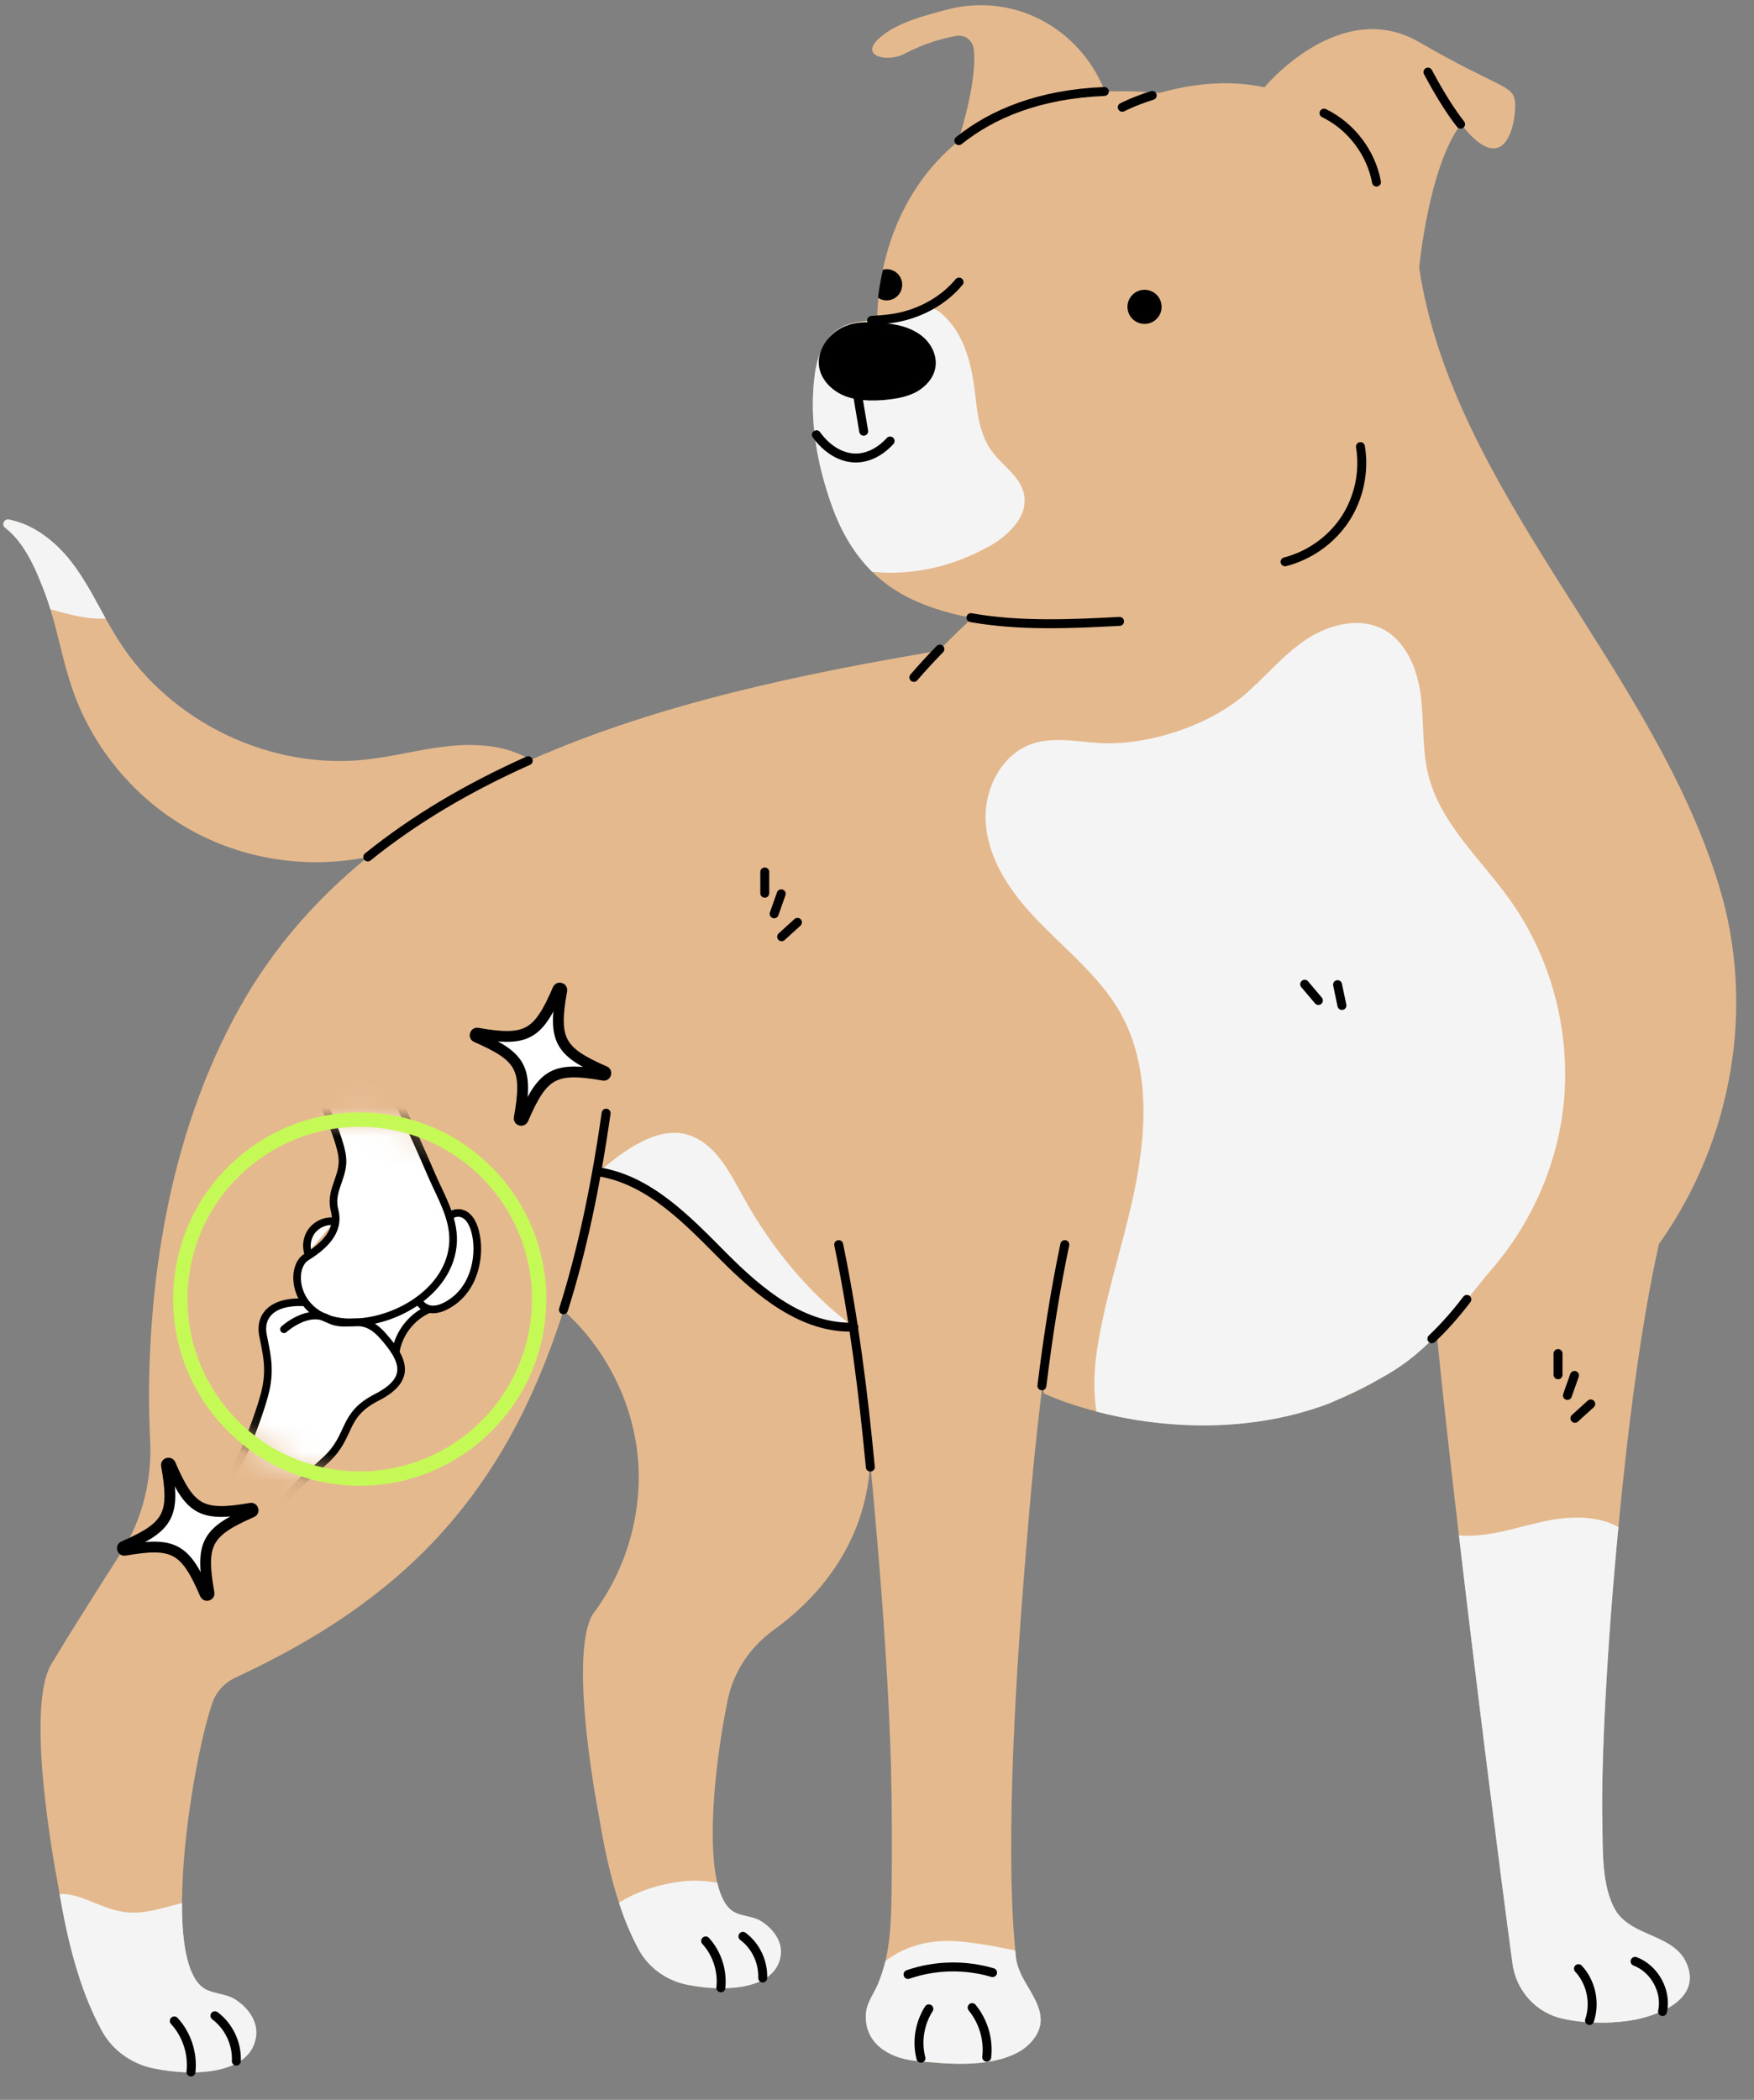 <svg width="61" height="73" viewBox="0 0 61 73" fill="none" xmlns="http://www.w3.org/2000/svg">
<rect x="0" y="0" width="61" height="73" fill="#808080" stroke="none"/>
<g clip-path="url(#clip0_5964_2994)">
<path d="M56.176 66.396C55.698 65.578 55.742 64.296 55.727 63.377C55.677 61.335 55.879 57.287 56.285 53.087C56.618 49.546 57.096 45.904 57.69 43.268H57.682C60.275 39.618 61.057 34.962 59.782 30.791C57.458 23.173 50.536 17.091 49.355 9.313C49.355 9.313 49.681 5.794 50.811 4.317L50.84 4.353C52.469 6.395 52.759 3.969 52.686 3.506C52.599 2.941 52.107 3.057 49.355 1.464C46.596 -0.136 43.975 3.035 43.975 3.035C42.599 2.738 41.267 2.963 40.333 3.231C39.877 3.195 39.442 3.173 39.03 3.173C38.769 3.173 38.508 3.173 38.262 3.195L38.414 3.144C37.516 0.935 35.206 -0.288 32.875 0.349C32.129 0.552 31.231 0.776 30.63 1.283C29.819 1.964 30.869 2.174 31.441 1.877C32.201 1.478 32.86 1.319 33.266 1.247C33.548 1.196 33.816 1.399 33.86 1.681C34.012 2.753 33.374 4.737 33.374 4.737L33.693 4.636C31.861 5.932 31.057 7.815 30.746 9.183C30.695 9.408 30.652 9.625 30.616 9.82C30.587 10.009 30.565 10.182 30.55 10.327C30.529 10.566 30.521 10.74 30.514 10.827V11.124C30.08 11.153 29.638 11.182 29.269 11.377C28.632 11.718 28.407 12.434 28.328 13.086C28.139 14.607 28.414 16.157 28.943 17.619C29.262 18.495 29.71 19.263 30.333 19.878C30.724 20.262 31.188 20.588 31.731 20.842C32.267 21.095 32.846 21.276 33.44 21.406C33.556 21.428 33.679 21.45 33.794 21.472L33.606 21.682C33.606 21.682 33.172 22.073 32.592 22.681L32.556 22.637C27.98 23.412 22.933 24.441 18.458 26.417H18.451C17.611 25.903 16.575 25.838 15.598 25.939C14.62 26.041 13.665 26.309 12.687 26.41C9.4 26.758 5.982 25.121 4.179 22.348C3.998 22.073 3.839 21.79 3.672 21.5C3.295 20.82 2.941 20.117 2.463 19.509C1.92 18.814 1.152 18.22 0.305 18.061C0.146 18.032 0.044 18.242 0.175 18.343C0.877 18.886 1.261 19.82 1.587 20.682C1.644 20.849 1.702 21.015 1.753 21.182C2.036 22.094 2.202 23.05 2.521 23.963C3.223 25.997 4.686 27.757 6.561 28.814C8.429 29.879 10.688 30.226 12.796 29.792C11.036 31.218 9.523 32.92 8.357 34.991C6.387 38.503 5.475 42.536 5.243 46.534C5.171 47.714 5.164 48.901 5.222 50.082C5.287 51.458 4.954 52.826 4.208 53.985C3.404 55.238 2.419 56.794 1.782 57.859C0.819 59.488 2.028 65.578 2.028 65.578C2.043 65.665 2.057 65.752 2.072 65.846C2.332 67.345 2.731 69.126 3.549 70.611C3.918 71.284 4.592 71.755 5.345 71.907C6.757 72.197 8.683 72.11 8.9 70.835C8.994 70.285 8.625 69.793 8.183 69.51C7.85 69.3 7.437 69.322 7.126 69.141C6.539 68.8 6.322 67.62 6.329 66.157C6.337 63.768 6.909 60.625 7.372 59.235C7.502 58.837 7.792 58.511 8.169 58.33C13.932 55.658 17.517 52.095 19.595 45.563H19.602C21.05 46.859 21.992 48.706 22.18 50.639C22.361 52.573 21.796 54.564 20.616 56.114C19.733 57.605 20.84 63.188 20.84 63.188C20.992 64.101 21.195 65.144 21.528 66.15C21.709 66.715 21.941 67.273 22.223 67.794C22.578 68.431 23.208 68.866 23.925 69.003C25.221 69.257 26.945 69.17 27.147 68.011C27.234 67.504 26.887 67.055 26.481 66.795C26.184 66.606 25.808 66.628 25.518 66.462C25.243 66.302 25.062 65.948 24.946 65.455C24.584 63.927 24.895 61.117 25.308 59.097C25.511 58.105 26.097 57.251 26.916 56.657C28.204 55.73 30.116 53.855 30.261 50.828C30.355 51.762 30.435 52.696 30.514 53.63C30.732 56.194 30.905 58.757 30.985 61.328C31.021 62.609 31.028 64.434 31.007 65.716C30.999 66.418 30.985 67.171 30.855 67.881C30.84 67.975 30.818 68.069 30.797 68.163C30.724 68.453 30.637 68.728 30.521 69.003C30.377 69.329 30.145 69.626 30.116 69.995C30.044 71.016 30.891 71.538 31.803 71.639C32.911 71.755 34.352 71.893 35.373 71.364C35.8 71.147 36.22 70.683 36.191 70.176C36.169 69.619 35.721 69.097 35.496 68.605C35.416 68.424 35.351 68.236 35.33 68.033C35.322 67.96 35.315 67.888 35.308 67.808C34.938 63.905 35.373 57.605 35.692 53.797C35.844 51.914 36.017 50.031 36.256 48.148L36.307 48.445C36.77 48.655 37.393 48.88 38.132 49.068C40.239 49.618 43.287 49.886 46.198 48.793C46.242 48.778 46.278 48.764 46.321 48.742C46.336 48.735 46.35 48.728 46.365 48.721C46.937 48.503 47.502 48.228 48.052 47.888C48.675 47.511 49.276 47.048 49.848 46.497L49.971 46.382C49.978 46.44 49.985 46.497 49.985 46.555C50.166 48.387 50.434 50.791 50.738 53.377C51.361 58.684 52.129 64.767 52.599 68.25C52.722 69.206 53.425 69.988 54.373 70.184C55.278 70.379 56.212 70.336 56.864 70.213C57.74 70.039 59.094 69.496 58.696 68.359C58.305 67.215 56.756 67.374 56.176 66.396Z" fill="#E5B98E"/>
<path d="M27.147 68.011C26.945 69.17 25.221 69.257 23.925 69.003C23.208 68.866 22.578 68.431 22.223 67.794C21.941 67.273 21.709 66.715 21.528 66.15C22.165 65.73 23.013 65.491 23.672 65.412C24.099 65.361 24.526 65.375 24.946 65.455C25.062 65.948 25.243 66.302 25.518 66.462C25.808 66.628 26.184 66.606 26.481 66.795C26.887 67.055 27.234 67.504 27.147 68.011Z" fill="#F4F4F4"/>
<path d="M8.9 70.835C8.683 72.11 6.757 72.197 5.345 71.907C4.592 71.755 3.918 71.284 3.549 70.611C2.731 69.126 2.332 67.345 2.072 65.846C2.767 65.803 3.462 66.317 4.186 66.447C4.505 66.512 4.823 66.498 5.135 66.447C5.533 66.382 5.931 66.259 6.329 66.157C6.322 67.62 6.539 68.8 7.126 69.141C7.437 69.322 7.85 69.3 8.183 69.51C8.625 69.793 8.994 70.285 8.9 70.835Z" fill="#F4F4F4"/>
<path d="M36.191 70.176C36.22 70.683 35.8 71.147 35.373 71.364C34.352 71.892 32.911 71.755 31.803 71.639C30.891 71.538 30.044 71.016 30.116 69.995C30.145 69.626 30.377 69.329 30.521 69.003C30.637 68.728 30.724 68.453 30.797 68.17C31.485 67.649 32.382 67.381 33.49 67.504C34.099 67.569 34.707 67.678 35.308 67.808C35.315 67.888 35.322 67.96 35.33 68.033C35.351 68.236 35.416 68.424 35.496 68.605C35.721 69.097 36.169 69.619 36.191 70.176Z" fill="#F4F4F4"/>
<path d="M56.864 70.213C56.213 70.336 55.279 70.379 54.373 70.184C53.425 69.988 52.722 69.206 52.599 68.25C52.129 64.767 51.361 58.684 50.738 53.377C51.745 53.464 52.73 53.094 53.722 52.884C54.576 52.703 55.546 52.674 56.285 53.087C55.88 57.287 55.677 61.335 55.727 63.377C55.742 64.296 55.699 65.578 56.176 66.397C56.756 67.374 58.305 67.215 58.696 68.359C59.094 69.496 57.74 70.039 56.864 70.213Z" fill="#F4F4F4"/>
<path d="M54.084 39.973C53.678 41.479 52.932 42.891 51.919 44.079C50.659 45.549 49.826 46.932 48.052 47.895C47.495 48.213 46.908 48.489 46.321 48.749C46.278 48.771 46.242 48.785 46.198 48.8C43.288 49.893 40.239 49.625 38.132 49.075C38.023 48.365 38.045 47.627 38.154 46.917C38.566 44.223 39.667 41.747 39.761 38.981C39.805 37.699 39.609 36.374 38.986 35.252C38.183 33.803 36.771 32.811 35.684 31.558C34.946 30.711 34.345 29.69 34.28 28.568C34.215 27.445 34.816 26.243 35.873 25.867C36.618 25.606 37.437 25.78 38.226 25.831C39.92 25.932 42.078 25.222 43.353 24.093C44.055 23.477 44.656 22.739 45.438 22.224C46.22 21.71 47.255 21.442 48.088 21.87C48.914 22.297 49.297 23.274 49.413 24.194C49.529 25.114 49.45 26.062 49.681 26.968C50.108 28.64 51.492 29.857 52.498 31.262C54.04 33.412 54.706 36.171 54.33 38.785C54.272 39.184 54.192 39.582 54.084 39.973Z" fill="#F4F4F4"/>
<path d="M34.367 19.009C33.143 19.69 31.716 20.023 30.333 19.878C29.711 19.263 29.262 18.495 28.943 17.619C28.415 16.156 28.139 14.607 28.328 13.086C28.407 12.434 28.632 11.717 29.269 11.377C29.653 11.174 30.044 11.211 30.449 11.131C30.855 11.051 31.267 10.885 31.659 10.762C31.869 10.704 32.078 10.639 32.296 10.675C32.506 10.711 32.687 10.841 32.846 10.993C33.585 11.71 33.802 12.753 33.918 13.731C33.99 14.411 34.084 15.128 34.49 15.678C34.859 16.193 35.489 16.562 35.612 17.185C35.771 17.959 35.062 18.626 34.374 19.009H34.367Z" fill="#F4F4F4"/>
<path d="M20.84 40.74C21.709 39.965 22.977 39.06 24.055 39.495C24.953 39.857 25.41 40.82 25.88 41.667C26.821 43.354 28.139 44.991 29.703 46.135C27.929 46.2 26.416 44.933 25.163 43.673C23.911 42.413 22.593 41.023 20.84 40.74Z" fill="#F4F4F4"/>
<path d="M33.766 21.472C35.46 21.776 37.292 21.689 38.936 21.602" stroke="black" stroke-width="0.311" stroke-linecap="round" stroke-linejoin="round"/>
<path d="M33.353 9.806C32.788 10.487 31.912 10.957 30.963 11.08C30.753 11.109 30.529 11.124 30.312 11.138" stroke="black" stroke-width="0.311" stroke-linecap="round" stroke-linejoin="round"/>
<path d="M30.869 11.247C31.282 11.29 31.702 11.406 32.035 11.66C32.368 11.913 32.593 12.333 32.535 12.746C32.484 13.13 32.194 13.448 31.861 13.629C31.521 13.81 31.13 13.868 30.753 13.905C30.275 13.941 29.783 13.934 29.349 13.752C28.914 13.571 28.53 13.18 28.48 12.703C28.443 12.34 28.603 11.971 28.856 11.71C29.421 11.124 30.123 11.167 30.876 11.254L30.869 11.247Z" fill="black"/>
<path d="M28.393 15.114C28.733 15.584 29.182 15.874 29.645 15.917C30.109 15.961 30.58 15.743 30.956 15.331" stroke="black" stroke-width="0.311" stroke-linecap="round" stroke-linejoin="round"/>
<path d="M38.407 3.18C36.141 3.274 34.511 3.955 33.346 4.889" stroke="black" stroke-width="0.311" stroke-linecap="round" stroke-linejoin="round"/>
<path d="M31.376 9.9C31.376 10.197 31.137 10.443 30.833 10.443C30.724 10.443 30.623 10.414 30.536 10.349C30.565 10.102 30.616 9.762 30.703 9.378C30.746 9.364 30.79 9.357 30.833 9.357C31.13 9.357 31.376 9.596 31.376 9.9Z" fill="black"/>
<path d="M39.805 11.261C40.133 11.261 40.398 10.995 40.398 10.668C40.398 10.34 40.133 10.074 39.805 10.074C39.477 10.074 39.211 10.34 39.211 10.668C39.211 10.995 39.477 11.261 39.805 11.261Z" fill="black"/>
<path d="M49.66 2.507C50.094 3.318 50.471 3.904 50.796 4.317" stroke="black" stroke-width="0.311" stroke-linecap="round" stroke-linejoin="round"/>
<path d="M39.03 3.73C39.03 3.73 39.428 3.52 40.072 3.317" stroke="black" stroke-width="0.311" stroke-linecap="round" stroke-linejoin="round"/>
<path d="M46.046 3.933C46.988 4.389 47.683 5.309 47.871 6.33" stroke="black" stroke-width="0.311" stroke-linecap="round" stroke-linejoin="round"/>
<path d="M12.789 29.792C13.614 29.126 14.49 28.524 15.41 27.974C16.358 27.409 17.35 26.902 18.371 26.446" stroke="black" stroke-width="0.311" stroke-linecap="round" stroke-linejoin="round"/>
<path d="M21.079 38.699C20.71 41.291 20.225 43.55 19.595 45.534" stroke="black" stroke-width="0.311" stroke-linecap="round" stroke-linejoin="round"/>
<path d="M32.687 22.565C32.412 22.847 32.1 23.18 31.782 23.55" stroke="black" stroke-width="0.311" stroke-linecap="round" stroke-linejoin="round"/>
<path d="M55.279 70.241C55.489 69.633 55.336 68.909 54.895 68.438" stroke="black" stroke-width="0.311" stroke-linecap="round" stroke-linejoin="round"/>
<path d="M57.82 69.93C57.972 69.22 57.538 68.438 56.864 68.185" stroke="black" stroke-width="0.311" stroke-linecap="round" stroke-linejoin="round"/>
<path d="M36.235 48.177C36.438 46.526 36.691 44.89 37.031 43.268" stroke="black" stroke-width="0.311" stroke-linecap="round" stroke-linejoin="round"/>
<path d="M29.168 43.268C29.696 45.817 30.022 48.409 30.268 51.002" stroke="black" stroke-width="0.311" stroke-linecap="round" stroke-linejoin="round"/>
<path d="M49.797 46.541C50.224 46.135 50.63 45.679 51.014 45.172" stroke="black" stroke-width="0.311" stroke-linecap="round" stroke-linejoin="round"/>
<path d="M6.641 72.03C6.713 71.393 6.496 70.727 6.062 70.256" stroke="black" stroke-width="0.311" stroke-linecap="round" stroke-linejoin="round"/>
<path d="M8.219 71.653C8.248 71.045 7.959 70.437 7.474 70.075" stroke="black" stroke-width="0.311" stroke-linecap="round" stroke-linejoin="round"/>
<path d="M32.028 71.552C31.876 70.973 31.984 70.336 32.303 69.836" stroke="black" stroke-width="0.311" stroke-linecap="round" stroke-linejoin="round"/>
<path d="M34.316 71.516C34.388 70.908 34.2 70.271 33.809 69.793" stroke="black" stroke-width="0.311" stroke-linecap="round" stroke-linejoin="round"/>
<path d="M31.579 68.641C32.52 68.315 33.563 68.294 34.519 68.576" stroke="black" stroke-width="0.311" stroke-linecap="round" stroke-linejoin="round"/>
<path d="M25.069 69.105C25.134 68.518 24.939 67.91 24.541 67.475" stroke="black" stroke-width="0.311" stroke-linecap="round" stroke-linejoin="round"/>
<path d="M26.525 68.764C26.546 68.207 26.286 67.649 25.837 67.316" stroke="black" stroke-width="0.311" stroke-linecap="round" stroke-linejoin="round"/>
<path d="M29.79 13.506C29.87 13.998 29.95 14.498 30.037 14.991" stroke="black" stroke-width="0.311" stroke-linecap="round" stroke-linejoin="round"/>
<path d="M44.692 19.531C45.539 19.314 46.307 18.77 46.785 18.039C47.263 17.308 47.458 16.388 47.313 15.526" stroke="black" stroke-width="0.311" stroke-linecap="round" stroke-linejoin="round"/>
<path d="M3.672 21.5C3.042 21.544 2.376 21.355 1.753 21.182C1.702 21.015 1.645 20.849 1.587 20.682C1.261 19.82 0.877 18.886 0.175 18.343C0.044 18.242 0.146 18.032 0.305 18.061C1.152 18.22 1.92 18.814 2.463 19.509C2.941 20.117 3.296 20.82 3.672 21.5Z" fill="#F4F4F4"/>
<path d="M29.696 46.135C27.922 46.2 26.409 44.933 25.156 43.673C23.903 42.413 22.585 41.023 20.833 40.74" stroke="black" stroke-width="0.311" stroke-linecap="round" stroke-linejoin="round"/>
<path d="M26.597 31.052C26.597 30.805 26.597 30.559 26.597 30.313" stroke="black" stroke-width="0.311" stroke-linecap="round" stroke-linejoin="round"/>
<path d="M26.923 31.768L27.169 31.073" stroke="black" stroke-width="0.311" stroke-linecap="round" stroke-linejoin="round"/>
<path d="M27.183 32.565L27.734 32.065" stroke="black" stroke-width="0.311" stroke-linecap="round" stroke-linejoin="round"/>
<path d="M54.185 47.793C54.185 47.547 54.185 47.301 54.185 47.055" stroke="black" stroke-width="0.311" stroke-linecap="round" stroke-linejoin="round"/>
<path d="M54.511 48.511C54.59 48.279 54.677 48.047 54.757 47.815" stroke="black" stroke-width="0.311" stroke-linecap="round" stroke-linejoin="round"/>
<path d="M54.772 49.307L55.322 48.807" stroke="black" stroke-width="0.311" stroke-linecap="round" stroke-linejoin="round"/>
<path d="M45.851 34.781L45.373 34.216" stroke="black" stroke-width="0.311" stroke-linecap="round" stroke-linejoin="round"/>
<path d="M46.669 34.955C46.618 34.716 46.568 34.47 46.517 34.231" stroke="black" stroke-width="0.311" stroke-linecap="round" stroke-linejoin="round"/>
<path d="M11.058 47.33C10.899 47.142 10.739 46.954 10.58 46.765" stroke="black" stroke-width="0.311" stroke-linecap="round" stroke-linejoin="round"/>
<path d="M11.869 47.504C11.818 47.265 11.768 47.019 11.717 46.78" stroke="black" stroke-width="0.311" stroke-linecap="round" stroke-linejoin="round"/>
<mask id="mask0_5964_2994" style="mask-type:luminance" maskUnits="userSpaceOnUse" x="6" y="38" width="13" height="14">
<path d="M12.137 51.39C15.576 51.596 18.532 48.975 18.738 45.536C18.944 42.096 16.323 39.141 12.884 38.934C9.444 38.728 6.489 41.349 6.283 44.789C6.077 48.228 8.698 51.184 12.137 51.39Z" fill="white"/>
</mask>
<g mask="url(#mask0_5964_2994)">
<path d="M15.359 20.326C13.777 19.811 12.642 21.424 12.362 22.069C12.082 22.714 10.368 25.003 8.62 25.492C6.873 25.981 5.2 26.561 4.754 27.801C4.309 29.048 3.13 29.534 2.6 29.904C2.071 30.274 1.755 30.601 1.234 31.565C0.706 32.529 1.709 32.397 3.776 32.268C5.835 32.144 7.145 31.642 7.145 31.642C7.849 32.685 8.919 34.338 10.155 36.397C10.796 37.468 11.464 38.596 11.818 39.798C11.874 39.999 11.924 40.2 11.918 40.41C11.893 41.02 11.473 41.44 11.644 42.087C11.829 42.809 11.273 43.32 10.657 43.703C10.284 43.934 10.21 44.666 10.602 45.233L10.532 45.266C9.415 45.23 9.036 45.788 9.148 46.389C9.261 46.989 9.405 47.474 9.268 48.201C9.132 48.928 8.553 50.334 8.553 50.334C8.553 50.334 4.56 58.373 1.561 61.89C1.561 61.89 1.256 62.23 1.781 63.065C1.781 63.065 1.746 65.709 2.567 64.905C3.394 64.102 3.418 63.596 3.418 63.596C3.897 62.104 8.677 53.934 9.459 52.756C10.24 51.585 10.457 51.574 11.354 50.731C12.252 49.888 11.879 49.198 13.116 48.568C13.971 48.124 14.097 47.668 13.838 47.146C13.805 47.076 13.748 46.998 13.703 46.928C14.129 46.31 14.571 45.749 14.805 45.454C14.985 45.545 15.274 45.569 15.712 45.274C16.576 44.689 16.726 43.523 16.529 42.794C16.332 42.059 15.872 42.087 15.652 42.266L15.637 42.308C15.476 41.791 15.203 41.299 14.996 40.817C14.672 40.049 14.328 39.287 13.965 38.535C13.218 36.97 12.401 35.437 11.527 33.938C10.859 32.798 10.151 31.618 9.912 30.342L9.925 30.343C10.41 30.088 10.977 30.109 11.523 30.086C12.068 30.064 12.654 29.975 13.024 29.577C13.381 29.19 13.44 28.631 13.551 28.119C13.799 26.977 14.406 25.919 15.257 25.13C16.398 24.87 17.298 24.9 17.636 24.122C18.26 22.682 16.948 20.848 15.366 20.326L15.359 20.326ZM11.514 45.906C11.478 45.892 11.442 45.871 11.4 45.85C11.442 45.865 11.485 45.873 11.527 45.888L11.514 45.906ZM13.747 25.67C14.264 25.398 14.762 25.242 15.22 25.134L13.747 25.67Z" fill="white"/>
<path d="M10.875 42.746C10.689 42.963 10.621 43.275 10.703 43.551L11.64 42.464C11.358 42.422 11.055 42.528 10.869 42.745L10.875 42.746Z" fill="white"/>
<path d="M6.281 30.384C6.281 30.384 7.963 32.748 10.149 36.397C10.789 37.468 11.457 38.596 11.812 39.798C11.868 39.999 11.918 40.2 11.911 40.41C11.887 41.02 11.466 41.44 11.638 42.087C11.823 42.809 11.267 43.32 10.65 43.703C10.034 44.087 10.225 45.848 12.017 45.967C13.618 46.076 15.683 44.932 15.758 43.163C15.79 42.317 15.31 41.559 14.991 40.81C14.671 40.062 14.322 39.281 13.959 38.529C13.212 36.964 12.395 35.431 11.521 33.932C10.708 32.542 9.818 31.085 9.816 29.471C9.818 28.816 10.2 27.497 9.273 27.281C8.816 27.173 7.51 27.416 7.258 28.52C7.258 28.52 5.131 28.43 6.275 30.378L6.281 30.384Z" stroke="black" stroke-width="0.265" stroke-linecap="round" stroke-linejoin="round"/>
<path d="M14.553 45.21C14.553 45.21 14.842 45.864 15.705 45.279C16.569 44.694 16.719 43.529 16.522 42.8C16.324 42.071 15.866 42.093 15.645 42.271" stroke="black" stroke-width="0.265" stroke-linecap="round" stroke-linejoin="round"/>
<path d="M10.709 43.552C10.626 43.281 10.689 42.964 10.881 42.746C11.073 42.529 11.37 42.417 11.652 42.465" stroke="black" stroke-width="0.265" stroke-linecap="round" stroke-linejoin="round"/>
<path d="M13.769 46.956C13.88 46.345 14.302 45.801 14.861 45.538" stroke="black" stroke-width="0.265" stroke-linecap="round" stroke-linejoin="round"/>
<path d="M10.526 45.272C9.409 45.236 9.029 45.794 9.142 46.395C9.254 46.995 9.398 47.479 9.262 48.207C9.125 48.934 8.546 50.34 8.546 50.34C8.546 50.34 4.553 58.379 1.554 61.896C1.554 61.896 1.25 62.236 1.774 63.071C1.774 63.071 1.74 65.715 2.56 64.911C3.388 64.108 3.412 63.602 3.412 63.602C3.891 62.11 8.671 53.939 9.452 52.762C10.233 51.591 10.45 51.579 11.348 50.737C12.245 49.894 11.872 49.204 13.11 48.574C14.341 47.943 14.053 47.264 13.306 46.428C12.559 45.592 12.094 46.231 11.4 45.844C10.706 45.456 9.876 46.21 9.876 46.21" stroke="black" stroke-width="0.265" stroke-linecap="round" stroke-linejoin="round"/>
</g>
<path d="M12.137 51.39C15.576 51.596 18.532 48.975 18.738 45.536C18.944 42.096 16.323 39.141 12.884 38.934C9.444 38.728 6.489 41.349 6.283 44.789C6.077 48.228 8.698 51.184 12.137 51.39Z" stroke="#C5FA56" stroke-width="0.5" stroke-linecap="round" stroke-linejoin="round"/>
<path d="M18.189 38.911C18.881 37.301 19.283 37.082 20.99 37.379C21.068 37.397 21.103 37.274 21.033 37.248C19.449 36.557 19.23 36.154 19.537 34.43C19.554 34.351 19.441 34.316 19.406 34.386C18.714 35.997 18.312 36.215 16.605 35.918C16.526 35.9 16.491 36.023 16.561 36.049C18.145 36.74 18.364 37.143 18.058 38.867C18.04 38.946 18.154 38.981 18.189 38.911Z" fill="white" stroke="black" stroke-width="0.376" stroke-linecap="round" stroke-linejoin="round"/>
<path d="M7.138 55.426C6.446 53.816 6.044 53.597 4.337 53.895C4.258 53.912 4.223 53.789 4.293 53.763C5.877 53.072 6.096 52.669 5.79 50.945C5.772 50.867 5.886 50.831 5.921 50.901C6.613 52.512 7.015 52.731 8.722 52.433C8.801 52.416 8.836 52.538 8.765 52.564C7.181 53.256 6.963 53.658 7.269 55.382C7.286 55.461 7.173 55.496 7.138 55.426Z" fill="white" stroke="black" stroke-width="0.376" stroke-linecap="round" stroke-linejoin="round"/>
</g>
<defs>
<clipPath id="clip0_5964_2994">
<rect width="60.267" height="72" fill="white" transform="translate(0.117 0.182)"/>
</clipPath>
</defs>
</svg>
